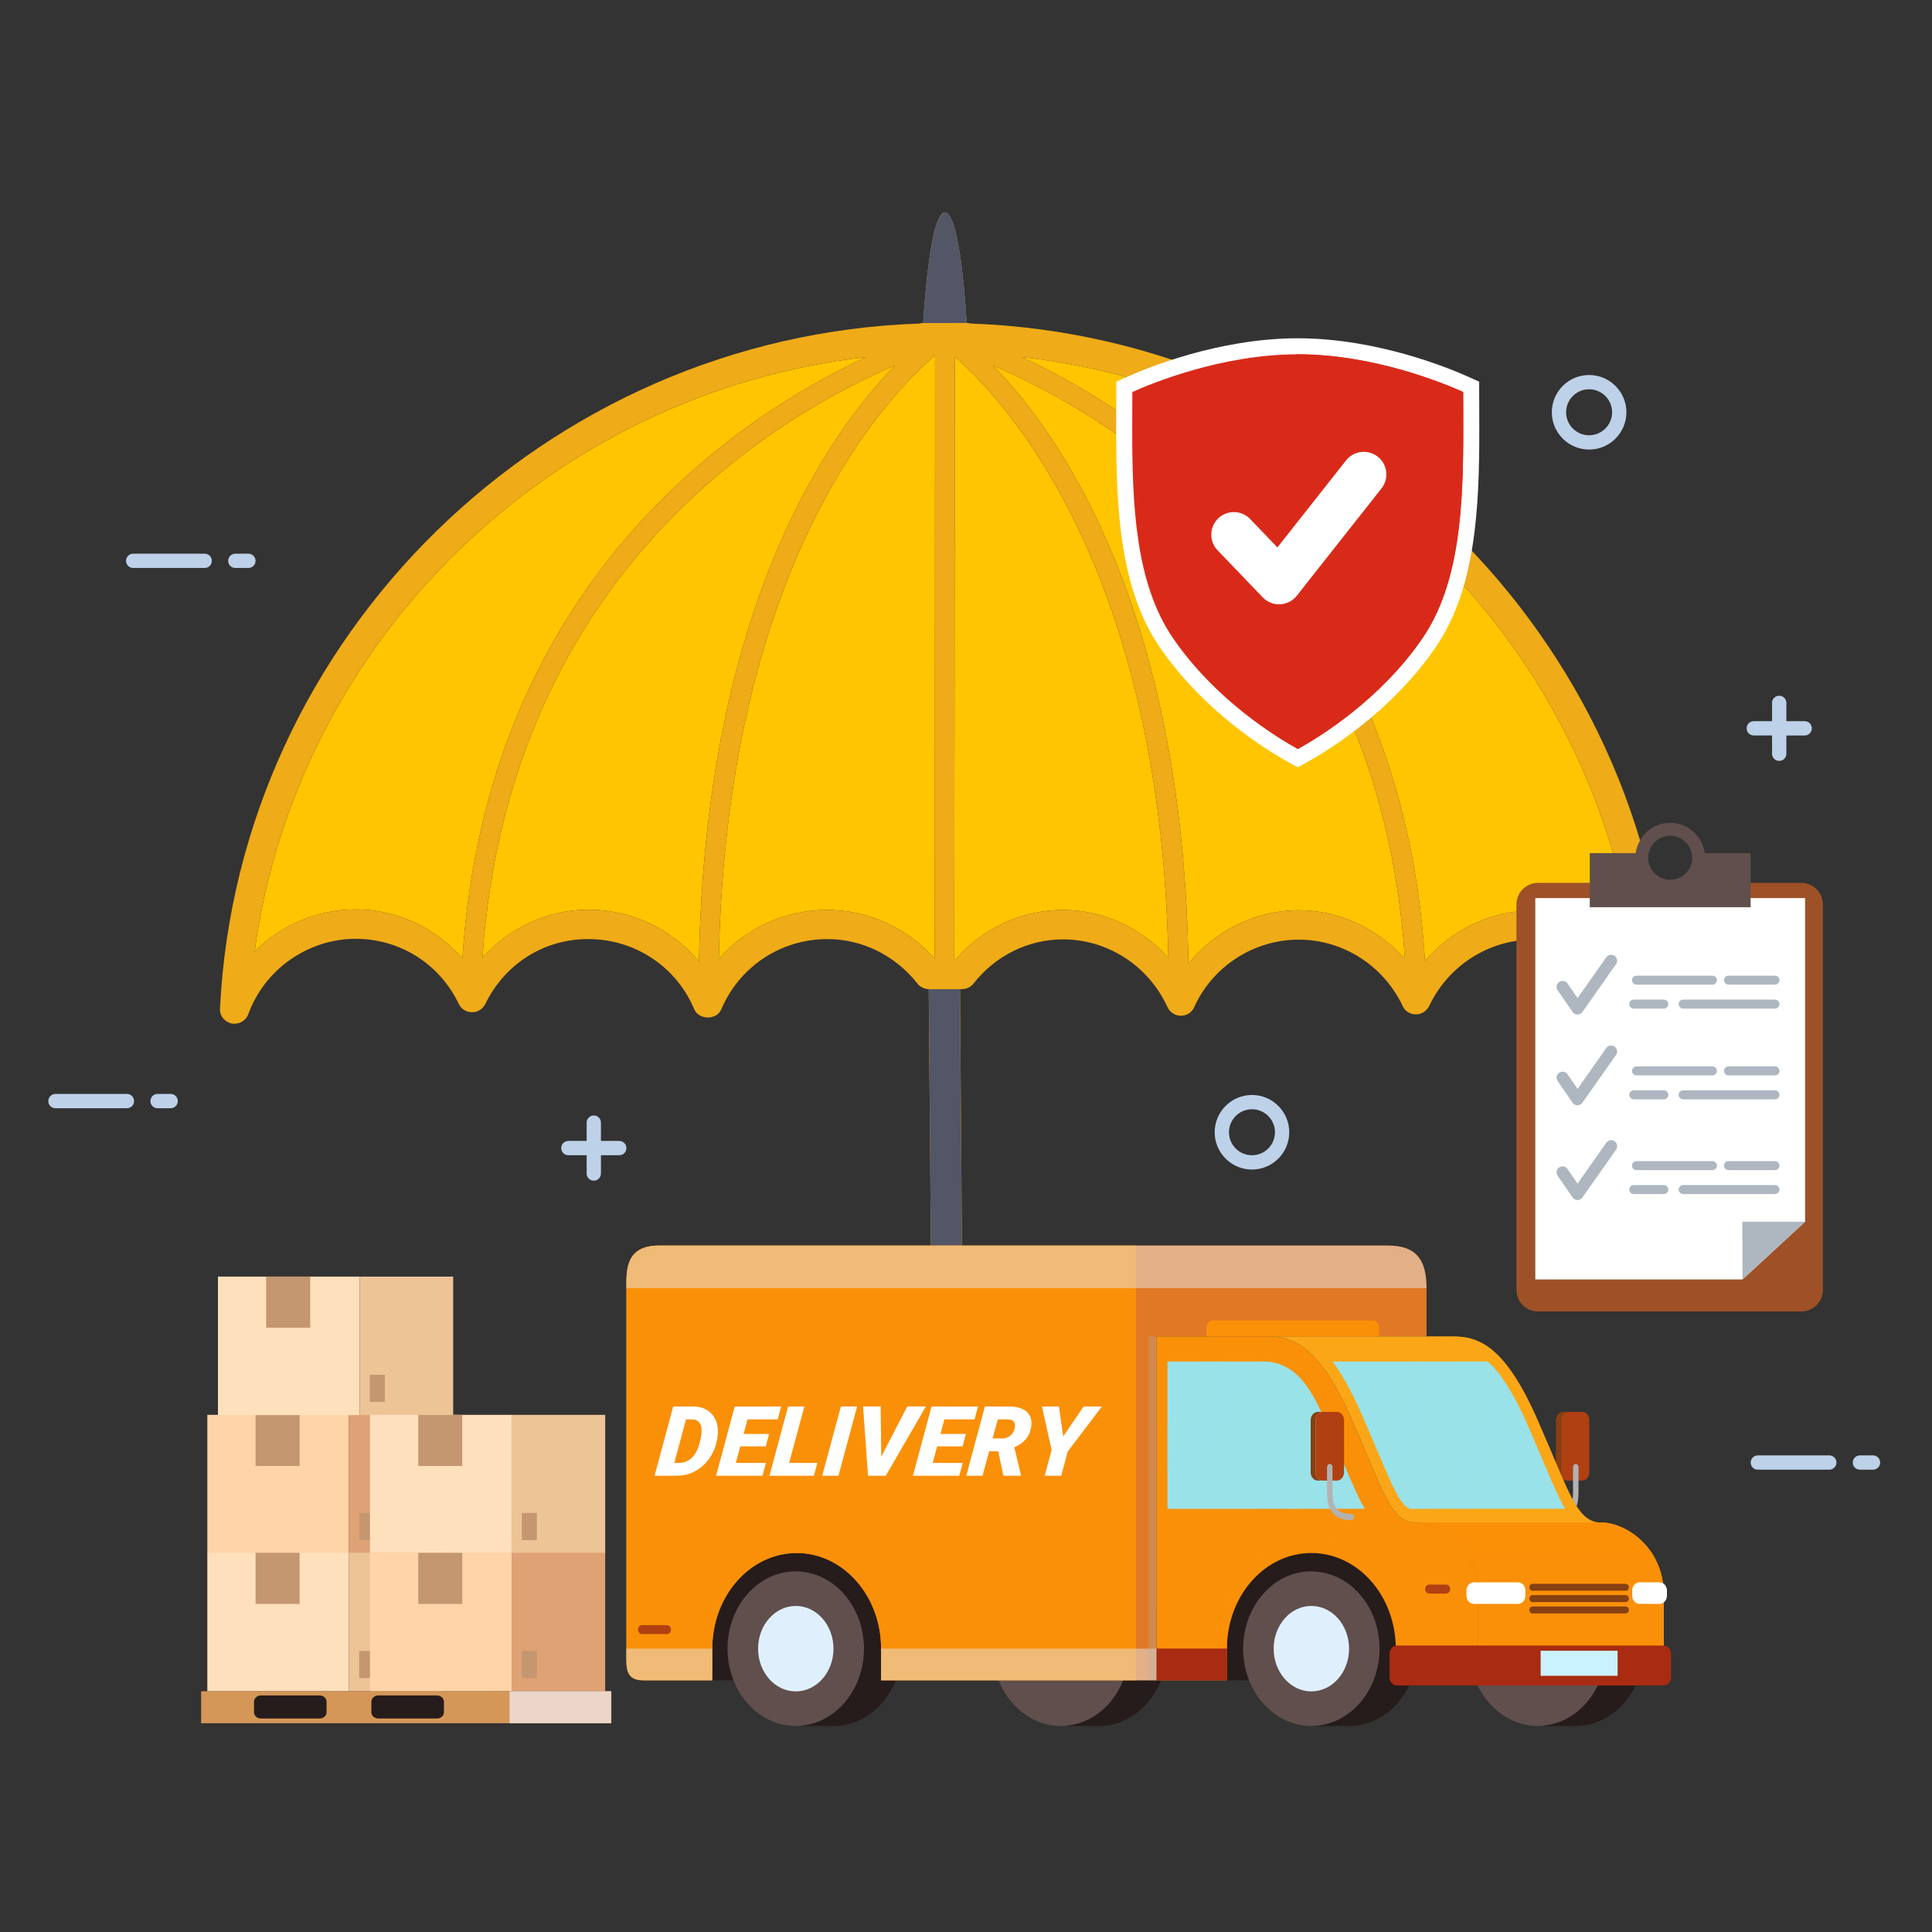 <svg width="200" height="200" viewBox="0 0 200 200" fill="none" xmlns="http://www.w3.org/2000/svg">
<rect x="0" y="0" width="200" height="200" fill="#333333" stroke="none"/>
<g clip-path="url(#clip0_877_19591)">
<path d="M89.654 36.964C76.482 43.107 50.426 60.148 47.866 99.207C45.077 96.076 41.179 94.142 36.828 94.142C32.844 94.142 29.089 95.766 26.358 98.495C30.738 66.236 57.112 40.634 89.654 36.964Z" fill="#FFC500"/>
<path d="M92.671 37.817C85.788 44.844 73.015 62.85 72.357 99.548C69.57 96.19 65.418 94.171 60.922 94.171C56.626 94.171 52.731 96.049 49.94 99.15C52.702 58.982 80.922 42.825 92.671 37.817Z" fill="#FFC500"/>
<path d="M85.641 94.199C81.262 94.171 77.192 96.077 74.407 99.265C75.259 57.957 92.074 40.803 96.796 36.794L96.766 99.265C93.921 96.05 89.907 94.199 85.641 94.199Z" fill="#FFC500"/>
<path d="M98.844 36.935C103.737 41.175 120.149 58.385 120.946 99.15C118.188 96.107 114.289 94.199 110.051 94.199C105.753 94.199 101.713 96.077 98.868 99.38L98.785 99.349L98.844 36.935Z" fill="#FFC500"/>
<path d="M123.024 99.747C122.451 62.935 109.68 44.872 102.796 37.845C114.545 42.85 142.765 59.068 145.437 99.264C142.649 96.163 138.697 94.227 134.456 94.227C129.963 94.228 125.811 96.333 123.024 99.747Z" fill="#FFC500"/>
<path d="M169.162 98.611C166.433 95.878 162.707 94.256 158.693 94.256C154.34 94.256 150.305 96.249 147.513 99.462C145.096 60.234 118.981 43.136 105.781 36.964C138.441 40.605 164.842 66.293 169.162 98.611Z" fill="#FFC500"/>
<path d="M169.163 98.611C164.843 66.293 138.442 40.605 105.783 36.963C118.984 43.136 145.098 60.232 147.514 99.462C150.305 96.249 154.341 94.256 158.695 94.256C162.709 94.256 166.435 95.878 169.163 98.611ZM120.946 99.15C120.15 58.384 103.737 41.175 98.845 36.934L98.785 99.348L98.869 99.378C101.714 96.076 105.754 94.198 110.052 94.198C114.291 94.199 118.188 96.107 120.946 99.15ZM102.796 37.846C109.68 44.872 122.451 62.936 123.025 99.748C125.812 96.334 129.964 94.229 134.458 94.229C138.699 94.229 142.651 96.165 145.439 99.266C142.766 59.068 114.546 42.851 102.796 37.846ZM47.865 99.207C50.425 60.148 76.481 43.107 89.653 36.963C57.111 40.634 30.736 66.235 26.357 98.495C29.087 95.764 32.843 94.142 36.827 94.142C41.178 94.142 45.077 96.076 47.865 99.207ZM72.357 99.548C73.014 62.85 85.787 44.844 92.671 37.817C80.923 42.824 52.703 58.981 49.94 99.15C52.732 96.049 56.627 94.171 60.923 94.171C65.418 94.171 69.571 96.191 72.357 99.548ZM96.796 36.793C92.075 40.803 75.26 57.958 74.407 99.265C77.192 96.076 81.262 94.171 85.641 94.199C89.908 94.199 93.92 96.049 96.766 99.265L96.796 36.793ZM94.888 101.709C92.585 98.865 89.228 97.214 85.641 97.214C80.836 97.214 76.54 100.059 74.662 104.496C74.207 105.605 72.357 105.605 71.874 104.496C70.027 100.058 65.702 97.214 60.923 97.214C56.342 97.186 52.246 99.774 50.228 103.956C49.97 104.439 49.486 104.781 48.919 104.781C48.919 104.781 48.889 104.781 48.86 104.781C48.291 104.781 47.752 104.471 47.496 103.93C45.505 99.775 41.407 97.186 36.828 97.186C31.906 97.186 27.41 100.316 25.705 104.981C25.451 105.692 24.707 106.092 23.968 105.948C23.231 105.778 22.718 105.124 22.775 104.384C24.681 65.865 56.455 34.8 95.202 33.493C95.288 33.465 95.377 33.437 95.484 33.437C95.484 33.437 95.546 33.437 95.57 33.437C95.57 33.437 96.196 22 97.816 22C99.466 22 100.065 33.437 100.065 33.437C100.093 33.437 100.122 33.437 100.152 33.437C100.265 33.437 100.405 33.465 100.52 33.493C139.236 34.887 170.929 66.009 172.776 104.527C172.803 105.264 172.264 105.948 171.551 106.092C171.439 106.119 171.326 106.119 171.242 106.119C170.614 106.119 170.048 105.721 169.818 105.124C168.112 100.428 163.646 97.271 158.693 97.271C154.114 97.271 149.906 99.975 147.941 104.156C147.683 104.667 147.145 105.009 146.575 105.009C145.976 105.009 145.437 104.667 145.211 104.156C143.247 99.975 139.038 97.271 134.455 97.271C129.818 97.271 125.551 100.001 123.616 104.269C123.392 104.809 122.846 105.15 122.254 105.15C121.656 105.15 121.117 104.809 120.862 104.269C118.922 100.001 114.683 97.244 110.049 97.244C106.438 97.244 103.051 98.922 100.772 101.824C100.49 102.193 100.037 102.393 99.579 102.393H99.38L99.579 129.17C100.375 129.712 100.948 130.565 100.948 131.619L100.916 156.339C100.916 161.544 96.82 165.78 91.785 165.752C86.753 165.752 82.683 161.516 82.683 156.306V145.156C82.683 143.533 84.021 142.197 85.671 142.197C87.323 142.197 88.659 143.533 88.659 145.156L88.632 156.306C88.632 158.243 90.054 159.809 91.786 159.809C93.552 159.809 94.976 158.243 94.976 156.306L95.004 131.619C95.004 130.565 95.546 129.712 96.37 129.17L96.142 102.393C95.632 102.393 95.147 102.107 94.888 101.709Z" fill="#EFAB18"/>
<path d="M96.365 129.166C95.556 129.703 94.995 130.569 94.995 131.604L94.967 156.32C94.967 158.254 93.545 159.817 91.795 159.815C90.049 159.815 88.634 158.254 88.636 156.32L88.644 145.172C88.644 143.538 87.311 142.2 85.668 142.195C84.032 142.197 82.689 143.529 82.693 145.168L82.681 156.313C82.677 161.519 86.764 165.764 91.786 165.764C96.823 165.769 100.915 161.53 100.917 156.328L100.945 131.616C100.945 130.575 100.378 129.705 99.581 129.172L99.374 102.401L96.15 102.398L96.365 129.166Z" fill="#535667"/>
<path d="M100.074 33.433C100.074 33.433 99.481 22.005 97.831 22.005C96.186 22.005 95.56 33.441 95.56 33.441L100.153 33.436C100.122 33.433 100.098 33.436 100.074 33.433Z" fill="#535667"/>
<path d="M153.131 42.092L153.121 39.511L152.151 39.072C150.051 38.119 142.562 35.019 134.341 35.019C126.125 35.019 118.636 38.119 116.533 39.071L115.559 39.51L115.547 44.472C115.547 52.542 115.896 60.931 120.062 67.008C124.589 73.612 130.995 77.59 133.54 78.993L134.34 79.432L135.141 78.993C137.685 77.59 144.093 73.612 148.618 67.008C152.786 60.926 153.137 52.543 153.137 44.474L153.131 42.092Z" fill="white"/>
<path d="M117.22 40.583C117.217 41.154 117.207 44.477 117.207 44.477C117.207 52.282 117.533 60.383 121.434 66.067C125.824 72.475 132.155 76.332 134.342 77.541C136.529 76.334 142.861 72.478 147.251 66.067C151.149 60.383 151.477 52.282 151.477 44.473L151.473 42.094C151.473 42.094 151.466 41.182 151.466 40.582C149.574 39.727 142.281 36.678 134.341 36.678C126.406 36.678 119.109 39.727 117.22 40.583Z" fill="#D92A19"/>
<path d="M151.467 40.583C149.575 39.728 142.282 36.679 134.341 36.679C134.277 36.679 134.213 36.683 134.148 36.683V77.432C134.212 77.466 134.285 77.508 134.341 77.541C136.529 76.334 142.861 72.478 147.25 66.067C151.149 60.383 151.476 52.283 151.476 44.473L151.473 42.094C151.473 42.094 151.467 41.182 151.467 40.583Z" fill="#D92A19"/>
<path d="M139.344 47.66C139.344 47.66 134.42 53.899 132.237 56.669C130.888 55.26 129.416 53.729 129.416 53.729C128.524 52.798 127.047 52.768 126.11 53.661C125.18 54.555 125.148 56.037 126.041 56.964L130.718 61.841C131.189 62.327 131.846 62.589 132.523 62.556C133.197 62.525 133.82 62.201 134.242 61.671L143.012 50.562C143.811 49.547 143.641 48.075 142.63 47.279C141.609 46.477 140.141 46.652 139.344 47.66Z" fill="white"/>
<path d="M181.967 150.661C181.557 150.661 181.228 150.993 181.228 151.401C181.228 151.813 181.557 152.14 181.967 152.14H189.368C189.778 152.14 190.108 151.813 190.108 151.401C190.108 150.993 189.778 150.661 189.368 150.661H181.967Z" fill="#BDD1E9"/>
<path d="M192.538 150.661C192.13 150.661 191.798 150.993 191.798 151.401C191.798 151.813 192.13 152.14 192.538 152.14H193.893C194.302 152.14 194.633 151.813 194.633 151.401C194.633 150.993 194.302 150.661 193.893 150.661H192.538Z" fill="#BDD1E9"/>
<path d="M5.74 113.243C5.33 113.243 5 113.575 5 113.983C5 114.396 5.33 114.723 5.74 114.723H13.14C13.55 114.723 13.88 114.396 13.88 113.983C13.88 113.575 13.55 113.243 13.14 113.243H5.74Z" fill="#BDD1E9"/>
<path d="M16.31 113.243C15.902 113.243 15.57 113.575 15.57 113.983C15.57 114.396 15.902 114.723 16.31 114.723H17.666C18.075 114.723 18.406 114.396 18.406 113.983C18.406 113.575 18.075 113.243 17.666 113.243H16.31Z" fill="#BDD1E9"/>
<path d="M13.789 57.318C13.378 57.318 13.049 57.65 13.049 58.057C13.049 58.47 13.378 58.797 13.789 58.797H21.189C21.599 58.797 21.929 58.47 21.929 58.057C21.929 57.65 21.599 57.318 21.189 57.318H13.789Z" fill="#BDD1E9"/>
<path d="M24.359 57.318C23.951 57.318 23.619 57.65 23.619 58.057C23.619 58.47 23.951 58.797 24.359 58.797H25.715C26.124 58.797 26.454 58.47 26.454 58.057C26.454 57.65 26.124 57.318 25.715 57.318H24.359Z" fill="#BDD1E9"/>
<path d="M125.743 117.212C125.743 119.341 127.475 121.071 129.603 121.071C131.731 121.071 133.463 119.34 133.463 117.212C133.463 115.083 131.731 113.352 129.603 113.352C127.475 113.352 125.743 115.083 125.743 117.212ZM127.223 117.212C127.223 115.899 128.29 114.83 129.603 114.83C130.916 114.83 131.983 115.899 131.983 117.212C131.983 118.525 130.916 119.591 129.603 119.591C128.29 119.591 127.223 118.525 127.223 117.212Z" fill="#BDD1E9"/>
<path d="M160.644 42.679C160.644 44.808 162.376 46.538 164.504 46.538C166.633 46.538 168.364 44.807 168.364 42.679C168.364 40.55 166.632 38.819 164.504 38.819C162.374 38.819 160.644 40.55 160.644 42.679ZM162.123 42.679C162.123 41.365 163.19 40.297 164.504 40.297C165.817 40.297 166.884 41.365 166.884 42.679C166.884 43.992 165.817 45.058 164.504 45.058C163.19 45.058 162.123 43.992 162.123 42.679Z" fill="#BDD1E9"/>
<path d="M186.818 74.655H184.923V72.761C184.923 72.353 184.592 72.021 184.183 72.021C183.774 72.021 183.443 72.353 183.443 72.761V74.655H181.549C181.14 74.655 180.811 74.987 180.811 75.395C180.811 75.805 181.14 76.136 181.549 76.136H183.443V78.032C183.443 78.44 183.774 78.77 184.183 78.77C184.592 78.77 184.923 78.44 184.923 78.032V76.137H186.818C187.228 76.137 187.558 75.806 187.558 75.396C187.559 74.988 187.228 74.655 186.818 74.655Z" fill="#BDD1E9"/>
<path d="M64.105 118.109H62.21V116.214C62.21 115.806 61.879 115.474 61.47 115.474C61.061 115.474 60.73 115.806 60.73 116.214V118.109H58.836C58.427 118.109 58.097 118.441 58.097 118.849C58.097 119.259 58.427 119.589 58.836 119.589H60.73V121.486C60.73 121.894 61.061 122.224 61.47 122.224C61.879 122.224 62.21 121.894 62.21 121.486V119.589H64.105C64.515 119.589 64.845 119.259 64.845 118.849C64.846 118.442 64.515 118.109 64.105 118.109Z" fill="#BDD1E9"/>
<path d="M116.894 170.669C116.894 175.092 113.733 178.673 109.828 178.673C105.929 178.673 102.764 175.092 102.764 170.669C102.764 166.247 105.928 162.663 109.828 162.663C113.733 162.663 116.894 166.247 116.894 170.669Z" fill="#604F4C"/>
<path d="M113.738 162.663H109.83C113.733 162.663 116.896 166.247 116.896 170.669C116.896 175.092 113.735 178.673 109.83 178.673H113.738C117.642 178.673 120.804 175.092 120.804 170.669C120.803 166.247 117.642 162.663 113.738 162.663Z" fill="#261C1B"/>
<path d="M73.374 173.944H76.398C76.398 173.944 75.458 163.234 81.235 163.234C87.01 163.234 88.332 163.234 88.332 163.234C88.332 163.234 85.147 157.832 77.916 160.959C70.686 164.088 73.374 173.944 73.374 173.944Z" fill="#261C1B"/>
<path d="M89.445 170.669C89.445 175.092 86.28 178.673 82.379 178.673C78.477 178.673 75.313 175.092 75.313 170.669C75.313 166.247 78.476 162.663 82.379 162.663C86.28 162.663 89.445 166.247 89.445 170.669Z" fill="#604F4C"/>
<path d="M86.282 170.669C86.282 173.111 84.535 175.094 82.379 175.094C80.221 175.094 78.475 173.111 78.475 170.669C78.475 168.228 80.221 166.247 82.379 166.247C84.535 166.247 86.282 168.228 86.282 170.669Z" fill="#DFF0FC"/>
<path d="M86.288 162.663H82.38C86.28 162.663 89.446 166.247 89.446 170.669C89.446 175.092 86.281 178.673 82.38 178.673H86.288C90.189 178.673 93.354 175.092 93.354 170.669C93.355 166.247 90.19 162.663 86.288 162.663Z" fill="#261C1B"/>
<path d="M73.728 173.944C73.728 173.944 73.736 171.825 73.736 170.669C73.736 165.203 77.647 160.768 82.474 160.768C87.301 160.768 91.212 165.203 91.212 170.669C91.212 171.817 91.209 173.946 91.209 173.946L119.73 173.944V138.339H147.675C147.675 138.339 147.675 136.23 147.675 133.457C147.675 130.68 146.859 128.938 143.655 128.938C140.454 128.938 71.623 128.938 68.232 128.938C64.842 128.938 64.842 131.359 64.842 133.137C64.842 134.918 64.842 170.526 64.842 171.915C64.842 173.304 65.264 173.945 66.631 173.945C67.997 173.944 73.728 173.944 73.728 173.944Z" fill="#E07826"/>
<path d="M117.594 173.944V128.938H68.233C64.843 128.938 64.843 131.359 64.843 133.137V171.915C64.843 173.303 65.265 173.945 66.631 173.945C67.997 173.945 73.728 173.945 73.728 173.945C73.728 173.945 73.736 171.826 73.736 170.671C73.736 165.204 77.647 160.769 82.474 160.769C87.3 160.769 91.211 165.204 91.211 170.671C91.211 171.818 91.209 173.948 91.209 173.948L117.594 173.944Z" fill="#FA9008"/>
<path opacity="0.5" d="M64.843 133.137V133.35H147.673C147.651 130.639 146.817 128.939 143.656 128.939H68.233C64.843 128.938 64.843 131.359 64.843 133.137Z" fill="#E6E6E6"/>
<path opacity="0.5" d="M91.212 170.669C91.212 171.817 91.21 173.946 91.21 173.946L119.73 173.944V170.669H91.212Z" fill="#E6E6E6"/>
<path opacity="0.5" d="M64.843 171.914C64.843 173.302 65.265 173.944 66.631 173.944C67.997 173.944 73.728 173.944 73.728 173.944C73.728 173.944 73.736 171.825 73.736 170.669H64.843V171.914Z" fill="#E6E6E6"/>
<path d="M69.455 168.696C69.455 168.953 69.271 169.158 69.047 169.158H66.456C66.228 169.158 66.047 168.953 66.047 168.696C66.047 168.444 66.228 168.236 66.456 168.236H69.047C69.271 168.238 69.455 168.444 69.455 168.696Z" fill="#B04012"/>
<path d="M127.006 173.944H130.029C130.029 173.944 129.088 163.234 134.866 163.234C140.642 163.234 141.965 163.234 141.965 163.234C141.965 163.234 138.779 157.832 131.547 160.959C124.316 164.088 127.006 173.944 127.006 173.944Z" fill="#261C1B"/>
<path d="M142.817 170.669C142.817 175.092 139.653 178.673 135.751 178.673C131.85 178.673 128.687 175.092 128.687 170.669C128.687 166.247 131.849 162.663 135.751 162.663C139.653 162.663 142.817 166.247 142.817 170.669Z" fill="#604F4C"/>
<path d="M139.656 170.669C139.656 173.111 137.909 175.094 135.752 175.094C133.595 175.094 131.849 173.111 131.849 170.669C131.849 168.228 133.595 166.247 135.752 166.247C137.909 166.247 139.656 168.228 139.656 170.669Z" fill="#DFF0FC"/>
<path d="M139.659 162.663H135.751C139.652 162.663 142.817 166.247 142.817 170.669C142.817 175.092 139.653 178.673 135.751 178.673H139.659C143.563 178.673 146.725 175.092 146.725 170.669C146.725 166.247 143.564 162.663 139.659 162.663Z" fill="#261C1B"/>
<path d="M166.257 170.669C166.257 175.092 163.093 178.673 159.189 178.673C155.291 178.673 152.126 175.092 152.126 170.669C152.126 166.247 155.29 162.663 159.189 162.663C163.093 162.663 166.257 166.247 166.257 170.669Z" fill="#604F4C"/>
<path d="M163.098 162.663H159.19C163.093 162.663 166.257 166.247 166.257 170.669C166.257 175.092 163.093 178.673 159.19 178.673H163.098C167.001 178.673 170.165 175.092 170.165 170.669C170.166 166.247 167.001 162.663 163.098 162.663Z" fill="#261C1B"/>
<path d="M146.544 157.614C143.97 157.614 143.215 154.377 139.92 146.905C136.623 139.434 133.939 138.34 131.204 138.34C128.474 138.34 119.73 138.34 119.73 138.34V173.944H127.005C127.005 173.944 127.015 171.825 127.015 170.67C127.015 165.203 130.925 160.768 135.751 160.768C140.577 160.768 144.49 165.203 144.49 170.67C144.49 171.817 144.487 173.947 144.487 173.947H153.013V165.047C153.014 160.246 149.121 157.614 146.544 157.614Z" fill="#FA9008"/>
<path d="M164.525 152.418C164.525 152.89 164.191 153.271 163.773 153.271H162.328C161.911 153.271 161.574 152.89 161.574 152.418V147.011C161.574 146.539 161.911 146.157 162.328 146.157H163.773C164.191 146.157 164.525 146.539 164.525 147.011V152.418Z" fill="#B04012"/>
<path d="M161.573 152.418V147.011C161.573 146.539 161.91 146.157 162.328 146.157H161.826C161.41 146.157 161.074 146.539 161.074 147.011V152.418C161.074 152.89 161.41 153.271 161.826 153.271H162.328C161.911 153.271 161.573 152.89 161.573 152.418Z" fill="#874012"/>
<path d="M162.841 151.866V154.464C162.841 155.638 162.609 156.72 160.91 156.72C160.755 156.72 160.628 156.866 160.628 157.041C160.628 157.22 160.755 157.362 160.91 157.362C163.148 157.362 163.406 155.71 163.406 154.465V151.868C163.406 151.691 163.28 151.547 163.126 151.547C162.969 151.545 162.841 151.69 162.841 151.866Z" fill="#B2B2B2"/>
<g opacity="0.5">
<path d="M119.802 139.98C119.75 139.98 119.708 140.029 119.708 140.086C119.708 140.145 119.75 140.195 119.802 140.195H130.712C134.588 140.195 136.295 143.344 137.974 147.152L139.614 150.978C140.43 152.91 141.135 154.58 141.823 155.782L142.58 157.1C142.58 157.1 142.57 162.032 142.568 162.44C140.705 160.469 138.298 159.368 135.753 159.368C130.25 159.368 125.776 164.437 125.776 170.67C125.776 170.731 125.818 170.776 125.87 170.776C125.924 170.776 125.966 170.731 125.966 170.67C125.966 164.557 130.356 159.58 135.752 159.58C138.316 159.58 140.747 160.702 142.598 162.736C142.623 162.766 142.667 162.773 142.699 162.758C142.734 162.743 142.756 162.701 142.756 162.659L142.751 157.041L141.98 155.664C141.3 154.476 140.597 152.809 139.783 150.885L138.14 147.057C136.431 143.183 134.695 139.98 130.712 139.98H119.802Z" fill="#FA9008"/>
</g>
<path d="M165.762 157.614C163.188 157.614 162.433 154.377 159.138 146.905C155.84 139.434 153.155 138.34 150.425 138.34C148.173 138.34 135.115 138.34 131.204 138.34C133.939 138.34 136.621 139.433 139.92 146.905C143.215 154.377 143.969 157.614 146.544 157.614C149.121 157.614 153.012 160.246 153.012 165.047V173.947H172.23V165.047C172.232 160.246 168.337 157.614 165.762 157.614Z" fill="#FAA617"/>
<path d="M159.764 151.301L158.126 147.477C156.577 143.964 155.224 142.021 153.998 140.942H137.948C138.917 142.262 139.902 144.002 140.931 146.329L142.588 150.195C144.217 154.054 144.967 155.728 145.917 156.19H162.016C161.316 154.969 160.627 153.343 159.764 151.301Z" fill="#99E2E9"/>
<path d="M153.013 165.047V173.947H172.231V165.047C172.231 160.245 168.336 157.615 165.763 157.615H146.545C149.121 157.615 153.013 160.246 153.013 165.047Z" fill="#FA9008"/>
<path opacity="0.57" d="M151.971 161.099H171.189C169.855 158.826 167.506 157.615 165.762 157.615H146.544C148.292 157.615 150.637 158.826 151.971 161.099Z" fill="#FA9008"/>
<path d="M172.561 165.181C172.561 165.651 172.222 166.035 171.807 166.035H169.72C169.302 166.035 168.966 165.651 168.966 165.181V164.657C168.966 164.185 169.302 163.802 169.72 163.802H171.807C172.222 163.802 172.561 164.185 172.561 164.657V165.181Z" fill="white"/>
<path d="M157.907 165.181C157.907 165.651 157.57 166.035 157.157 166.035H152.562C152.144 166.035 151.807 165.651 151.807 165.181V164.657C151.807 164.185 152.144 163.802 152.562 163.802H157.157C157.57 163.802 157.907 164.185 157.907 164.657V165.181Z" fill="white"/>
<path d="M168.616 164.316C168.616 164.514 168.475 164.674 168.297 164.674H158.636C158.461 164.674 158.32 164.514 158.32 164.316C158.32 164.115 158.461 163.955 158.636 163.955H168.297C168.475 163.956 168.616 164.117 168.616 164.316Z" fill="#874012"/>
<path d="M168.616 165.488C168.616 165.688 168.475 165.848 168.297 165.848H158.636C158.461 165.848 158.32 165.688 158.32 165.488C158.32 165.29 158.461 165.127 158.636 165.127H168.297C168.475 165.127 168.616 165.29 168.616 165.488Z" fill="#874012"/>
<path d="M168.616 166.665C168.616 166.86 168.475 167.023 168.297 167.023H158.636C158.461 167.023 158.32 166.86 158.32 166.665C158.32 166.467 158.461 166.304 158.636 166.304H168.297C168.475 166.304 168.616 166.467 168.616 166.665Z" fill="#874012"/>
<path d="M150.122 164.5C150.122 164.757 149.938 164.963 149.711 164.963H147.938C147.711 164.963 147.53 164.757 147.53 164.5C147.53 164.246 147.711 164.036 147.938 164.036H149.711C149.938 164.036 150.122 164.246 150.122 164.5Z" fill="#B04012"/>
<path d="M120.859 156.19H141.27C140.57 154.969 139.882 153.343 139.016 151.301L137.381 147.477C135.83 143.964 134.269 140.942 130.712 140.942H120.86V156.19H120.859Z" fill="#99E2E9"/>
<path d="M119.73 173.944H127.005C127.005 173.944 127.015 171.825 127.015 170.669H119.73V173.944Z" fill="#A82B12"/>
<path opacity="0.4" d="M119.73 173.944H127.005C127.005 173.944 127.015 171.825 127.015 170.669H119.73V173.944Z" fill="#A82B12"/>
<path d="M172.987 173.623C172.987 174.093 172.647 174.476 172.232 174.476H144.6C144.182 174.476 143.846 174.093 143.846 173.623V171.202C143.846 170.732 144.182 170.348 144.6 170.348H172.232C172.647 170.348 172.987 170.732 172.987 171.202V173.623Z" fill="#A82B12"/>
<path opacity="0.4" d="M144.599 170.35C144.181 170.35 143.845 170.733 143.845 171.203V173.624C143.845 174.094 144.181 174.478 144.599 174.478H153.013V170.35H144.599Z" fill="#A82B12"/>
<path d="M167.454 170.884H159.487V173.479H167.454V170.884Z" fill="#CAF1FE"/>
<path opacity="0.5" d="M157.077 145.282L151.198 156.19H152.098L157.508 146.143C157.362 145.844 157.218 145.555 157.077 145.282ZM153.998 140.942H150.502L143.894 153.208C144.705 154.983 145.264 155.871 145.917 156.19H148.569L155.705 142.95C155.106 142.079 154.538 141.416 153.998 140.942ZM145.912 140.942L141.851 148.474L142.588 150.195C142.635 150.304 142.68 150.41 142.724 150.516L147.884 140.942H145.912Z" fill="#99E2E9"/>
<path opacity="0.5" d="M130.711 140.942H130.28L122.064 156.19H130.072L136.15 144.914C134.896 142.614 133.356 140.942 130.711 140.942ZM137.708 148.243L133.427 156.19H134.567L138.214 149.426L137.708 148.243ZM124.424 140.942L120.859 147.556V152.224L126.941 140.941L124.424 140.942Z" fill="#99E2E9"/>
<path d="M142.776 138.34V137.548C142.776 137.074 142.502 136.692 142.166 136.692H125.492C125.153 136.692 124.879 137.074 124.879 137.548V138.34H142.776Z" fill="#FA9008"/>
<path opacity="0.3" d="M118.882 173.944H119.73V138.34C119.2 138.34 118.882 138.34 118.882 138.34V173.944Z" fill="#B2B2B2"/>
<path d="M139.135 152.418C139.135 152.89 138.798 153.271 138.381 153.271H136.936C136.521 153.271 136.181 152.89 136.181 152.418V147.011C136.181 146.539 136.521 146.157 136.936 146.157H138.381C138.798 146.157 139.135 146.539 139.135 147.011V152.418Z" fill="#B04012"/>
<path d="M136.18 152.418V147.011C136.18 146.539 136.519 146.157 136.935 146.157H136.435C136.017 146.157 135.68 146.539 135.68 147.011V152.418C135.68 152.89 136.017 153.271 136.435 153.271H136.935C136.521 153.271 136.18 152.89 136.18 152.418Z" fill="#874012"/>
<path d="M137.376 151.866V154.464C137.376 155.708 137.635 157.361 139.872 157.361C140.028 157.361 140.154 157.22 140.154 157.04C140.154 156.865 140.028 156.719 139.872 156.719C138.175 156.719 137.938 155.637 137.938 154.463V151.865C137.938 151.689 137.813 151.544 137.661 151.544C137.502 151.545 137.376 151.69 137.376 151.866Z" fill="#B2B2B2"/>
<path d="M36.126 146.464H21.463V160.8H36.126V146.464Z" fill="#FFD4A8"/>
<path d="M45.816 146.464H36.127V160.8H45.816V146.464Z" fill="#DFA274"/>
<path d="M38.74 156.621H37.184V159.431H38.74V156.621Z" fill="#C49770"/>
<path d="M31.018 146.464H26.457V151.757H31.018V146.464Z" fill="#C49770"/>
<path d="M37.225 132.154H22.562V146.489H37.225V132.154Z" fill="#FFE0BD"/>
<path d="M46.913 132.154H37.225V146.489H46.913V132.154Z" fill="#EDC496"/>
<path d="M39.838 142.314H38.28V145.124H39.838V142.314Z" fill="#C49770"/>
<path d="M32.115 132.154H27.556V137.449H32.115V132.154Z" fill="#C49770"/>
<path d="M52.958 146.464H38.298V160.8H52.958V146.464Z" fill="#FFE0BD"/>
<path d="M62.651 146.464H52.959V160.8H62.651V146.464Z" fill="#EDC496"/>
<path d="M55.575 156.621H54.018V159.431H55.575V156.621Z" fill="#C49770"/>
<path d="M47.853 146.464H43.296V151.757H47.853V146.464Z" fill="#C49770"/>
<path d="M36.126 160.743H21.463V175.079H36.126V160.743Z" fill="#FFE0BD"/>
<path d="M45.816 160.743H36.127V175.079H45.816V160.743Z" fill="#EDC496"/>
<path d="M38.74 170.906H37.184V173.714H38.74V170.906Z" fill="#C49770"/>
<path d="M31.018 160.743H26.457V166.036H31.018V160.743Z" fill="#C49770"/>
<path d="M52.958 160.743H38.298V175.079H52.958V160.743Z" fill="#FFD4A8"/>
<path d="M62.651 160.743H52.959V175.079H62.651V160.743Z" fill="#DFA274"/>
<path d="M55.575 170.906H54.018V173.714H55.575V170.906Z" fill="#C49770"/>
<path d="M47.853 160.743H43.296V166.036H47.853V160.743Z" fill="#C49770"/>
<path d="M63.29 175.077H20.823V178.389H63.29V175.077Z" fill="#D59758"/>
<path d="M63.259 175.077H52.755V178.389H63.259V175.077Z" fill="#EBD6C9"/>
<path d="M33.806 177.249C33.806 177.608 33.484 177.897 33.093 177.897H27.002C26.613 177.897 26.295 177.608 26.295 177.249V176.165C26.295 175.804 26.613 175.512 27.002 175.512H33.093C33.484 175.512 33.806 175.804 33.806 176.165V177.249Z" fill="#261C1B"/>
<path d="M45.955 177.249C45.955 177.607 45.636 177.897 45.244 177.897H39.153C38.764 177.897 38.445 177.607 38.445 177.249V176.165C38.445 175.804 38.764 175.512 39.153 175.512H45.244C45.636 175.512 45.955 175.804 45.955 176.165V177.249Z" fill="#261C1B"/>
<path d="M67.762 152.767L69.69 145.599L71.846 145.603C72.324 145.613 72.736 145.715 73.079 145.905C73.424 146.094 73.698 146.343 73.9 146.657C74.105 146.969 74.234 147.329 74.288 147.739C74.345 148.149 74.324 148.582 74.228 149.035L74.165 149.334C74.054 149.812 73.873 150.264 73.624 150.68C73.375 151.098 73.075 151.46 72.72 151.769C72.365 152.078 71.967 152.321 71.525 152.498C71.083 152.677 70.613 152.767 70.114 152.767H67.762ZM71.018 146.932L69.803 151.437L70.295 151.439C70.599 151.439 70.872 151.38 71.11 151.263C71.346 151.145 71.554 150.989 71.731 150.791C71.906 150.596 72.055 150.369 72.17 150.112C72.287 149.855 72.378 149.59 72.444 149.32L72.512 149.013C72.545 148.87 72.573 148.719 72.594 148.561C72.617 148.403 72.627 148.249 72.626 148.098C72.626 147.945 72.61 147.801 72.579 147.665C72.549 147.529 72.497 147.406 72.422 147.299C72.347 147.196 72.249 147.109 72.127 147.045C72.003 146.976 71.849 146.943 71.663 146.936L71.018 146.932Z" fill="white"/>
<path d="M79.271 149.729H76.637L76.172 151.438H79.288L78.928 152.768H74.129L76.058 145.6H80.868L80.507 146.934H77.386L76.975 148.445H79.615L79.271 149.729Z" fill="white"/>
<path d="M81.694 151.438H84.614L84.255 152.768H79.653L81.583 145.6H83.271L81.694 151.438Z" fill="white"/>
<path d="M86.798 152.767H85.114L87.05 145.599H88.729L86.798 152.767Z" fill="white"/>
<path d="M91.226 150.796L93.92 145.597H95.852L91.697 152.766H89.856L89.345 145.597H91.166L91.226 150.796Z" fill="white"/>
<path d="M99.648 149.729H97.014L96.549 151.438H99.664L99.303 152.768H94.506L96.435 145.6H101.245L100.884 146.934H97.764L97.352 148.445H99.993L99.648 149.729Z" fill="white"/>
<path d="M103.333 150.236H102.4L101.712 152.768H100.03L101.957 145.6L104.611 145.605C104.938 145.612 105.244 145.657 105.531 145.741C105.815 145.828 106.059 145.956 106.26 146.127C106.46 146.3 106.606 146.518 106.698 146.783C106.792 147.047 106.806 147.361 106.747 147.725C106.66 148.244 106.467 148.673 106.171 149.012C105.879 149.351 105.486 149.62 104.995 149.816L105.683 152.683L105.673 152.767H103.877L103.333 150.236ZM102.753 148.901L103.736 148.911C103.896 148.911 104.047 148.887 104.188 148.839C104.327 148.792 104.457 148.724 104.57 148.637C104.683 148.547 104.78 148.439 104.859 148.311C104.937 148.185 104.996 148.042 105.034 147.882C105.067 147.751 105.079 147.628 105.069 147.517C105.065 147.401 105.034 147.304 104.987 147.22C104.938 147.135 104.869 147.069 104.775 147.022C104.678 146.972 104.562 146.944 104.429 146.937L103.288 146.932L102.753 148.901Z" fill="white"/>
<path d="M110.066 148.701L112.174 145.599H114.069L110.528 150.269L109.86 152.767H108.146L108.865 150.106L107.866 145.603L109.62 145.599L110.066 148.701Z" fill="white"/>
<path d="M188.705 133.526C188.705 134.758 187.704 135.762 186.468 135.762H159.218C157.984 135.762 156.98 134.759 156.98 133.526V93.631C156.98 92.399 157.982 91.394 159.218 91.394H186.468C187.703 91.394 188.705 92.398 188.705 93.631V133.526Z" fill="#9E5127"/>
<path d="M186.863 126.473L180.386 132.447H158.934V92.969H186.863V126.473Z" fill="white"/>
<path d="M176.471 88.316C176.232 86.545 174.733 85.179 172.897 85.179C171.062 85.179 169.565 86.544 169.327 88.316H164.572V93.915H181.224V88.316H176.471ZM172.897 91.076C171.641 91.076 170.619 90.058 170.619 88.8C170.619 87.541 171.641 86.521 172.897 86.521C174.155 86.521 175.176 87.541 175.176 88.8C175.176 90.059 174.155 91.076 172.897 91.076Z" fill="#604F4C"/>
<path d="M186.863 126.473H180.363L180.386 132.447L186.863 126.473Z" fill="#AEB7C0"/>
<path d="M169.408 120.202C169.152 120.202 168.944 120.41 168.944 120.667C168.944 120.924 169.152 121.13 169.408 121.13H177.274C177.531 121.13 177.738 120.924 177.738 120.667C177.738 120.41 177.531 120.202 177.274 120.202H169.408Z" fill="#AEB7C0"/>
<path d="M178.931 120.202C178.674 120.202 178.465 120.409 178.465 120.666C178.465 120.923 178.674 121.13 178.931 121.13H183.751C184.006 121.13 184.215 120.923 184.215 120.666C184.215 120.409 184.006 120.202 183.751 120.202H178.931Z" fill="#AEB7C0"/>
<path d="M169.127 122.677C168.869 122.677 168.662 122.887 168.662 123.142C168.662 123.399 168.869 123.608 169.127 123.608H172.238C172.495 123.608 172.703 123.399 172.703 123.142C172.703 122.887 172.495 122.677 172.238 122.677H169.127Z" fill="#AEB7C0"/>
<path d="M174.242 122.677C173.985 122.677 173.775 122.887 173.775 123.142C173.775 123.399 173.985 123.608 174.242 123.608H183.744C184 123.608 184.21 123.399 184.21 123.142C184.21 122.887 184 122.677 183.744 122.677H174.242Z" fill="#AEB7C0"/>
<path d="M166.281 118.297C166.281 118.297 164.052 121.464 163.309 122.526C162.851 121.858 162.266 121.013 162.266 121.013C162.071 120.729 161.686 120.66 161.404 120.855C161.121 121.047 161.053 121.43 161.246 121.715L162.793 123.958C162.908 124.126 163.099 124.226 163.301 124.231C163.504 124.231 163.692 124.132 163.811 123.963L167.295 119.012C167.491 118.729 167.423 118.342 167.143 118.145C166.866 117.949 166.477 118.017 166.281 118.297Z" fill="#AEB7C0"/>
<path d="M169.408 110.395C169.152 110.395 168.944 110.604 168.944 110.86C168.944 111.117 169.152 111.323 169.408 111.323H177.274C177.531 111.323 177.738 111.117 177.738 110.86C177.738 110.604 177.531 110.395 177.274 110.395H169.408Z" fill="#AEB7C0"/>
<path d="M178.931 110.395C178.674 110.395 178.465 110.604 178.465 110.86C178.465 111.117 178.674 111.323 178.931 111.323H183.751C184.006 111.323 184.215 111.117 184.215 110.86C184.215 110.604 184.006 110.395 183.751 110.395H178.931Z" fill="#AEB7C0"/>
<path d="M169.127 112.873C168.869 112.873 168.662 113.082 168.662 113.339C168.662 113.594 168.869 113.802 169.127 113.802H172.238C172.495 113.802 172.703 113.594 172.703 113.339C172.703 113.082 172.495 112.873 172.238 112.873H169.127Z" fill="#AEB7C0"/>
<path d="M174.242 112.873C173.985 112.873 173.775 113.082 173.775 113.339C173.775 113.593 173.985 113.802 174.242 113.802H183.744C184 113.802 184.21 113.593 184.21 113.339C184.21 113.082 184 112.873 183.744 112.873H174.242Z" fill="#AEB7C0"/>
<path d="M166.281 108.49C166.281 108.49 164.052 111.66 163.309 112.72C162.851 112.053 162.266 111.206 162.266 111.206C162.071 110.924 161.686 110.851 161.404 111.047C161.121 111.242 161.053 111.625 161.246 111.908L162.793 114.154C162.908 114.319 163.099 114.419 163.301 114.422C163.504 114.422 163.692 114.325 163.811 114.157L167.295 109.204C167.491 108.924 167.423 108.536 167.143 108.341C166.866 108.143 166.477 108.211 166.281 108.49Z" fill="#AEB7C0"/>
<path d="M169.407 101C169.151 101 168.943 101.208 168.943 101.463C168.943 101.722 169.151 101.93 169.407 101.93H177.273C177.53 101.93 177.738 101.722 177.738 101.463C177.738 101.208 177.53 101 177.273 101H169.407Z" fill="#AEB7C0"/>
<path d="M178.93 101C178.673 101 178.464 101.208 178.464 101.463C178.464 101.722 178.673 101.93 178.93 101.93H183.751C184.005 101.93 184.214 101.722 184.214 101.463C184.214 101.208 184.005 101 183.751 101H178.93Z" fill="#AEB7C0"/>
<path d="M169.127 103.479C168.87 103.479 168.662 103.689 168.662 103.943C168.662 104.2 168.87 104.408 169.127 104.408H172.238C172.496 104.408 172.703 104.2 172.703 103.943C172.703 103.689 172.496 103.479 172.238 103.479H169.127Z" fill="#AEB7C0"/>
<path d="M174.242 103.479C173.984 103.479 173.774 103.689 173.774 103.943C173.774 104.2 173.984 104.408 174.242 104.408H183.743C183.999 104.408 184.209 104.2 184.209 103.943C184.209 103.689 183.999 103.479 183.743 103.479H174.242Z" fill="#AEB7C0"/>
<path d="M166.281 99.096C166.281 99.096 164.051 102.266 163.308 103.324C162.85 102.66 162.265 101.81 162.265 101.81C162.071 101.529 161.686 101.459 161.403 101.652C161.121 101.846 161.052 102.23 161.245 102.514L162.792 104.755C162.907 104.925 163.098 105.023 163.301 105.027C163.503 105.027 163.692 104.93 163.81 104.764L167.295 99.809C167.49 99.529 167.423 99.143 167.143 98.946C166.865 98.749 166.476 98.818 166.281 99.096Z" fill="#AEB7C0"/>
</g>
<defs>
<clipPath id="clip0_877_19591">
<rect width="200" height="200" fill="white"/>
</clipPath>
</defs>
</svg>
